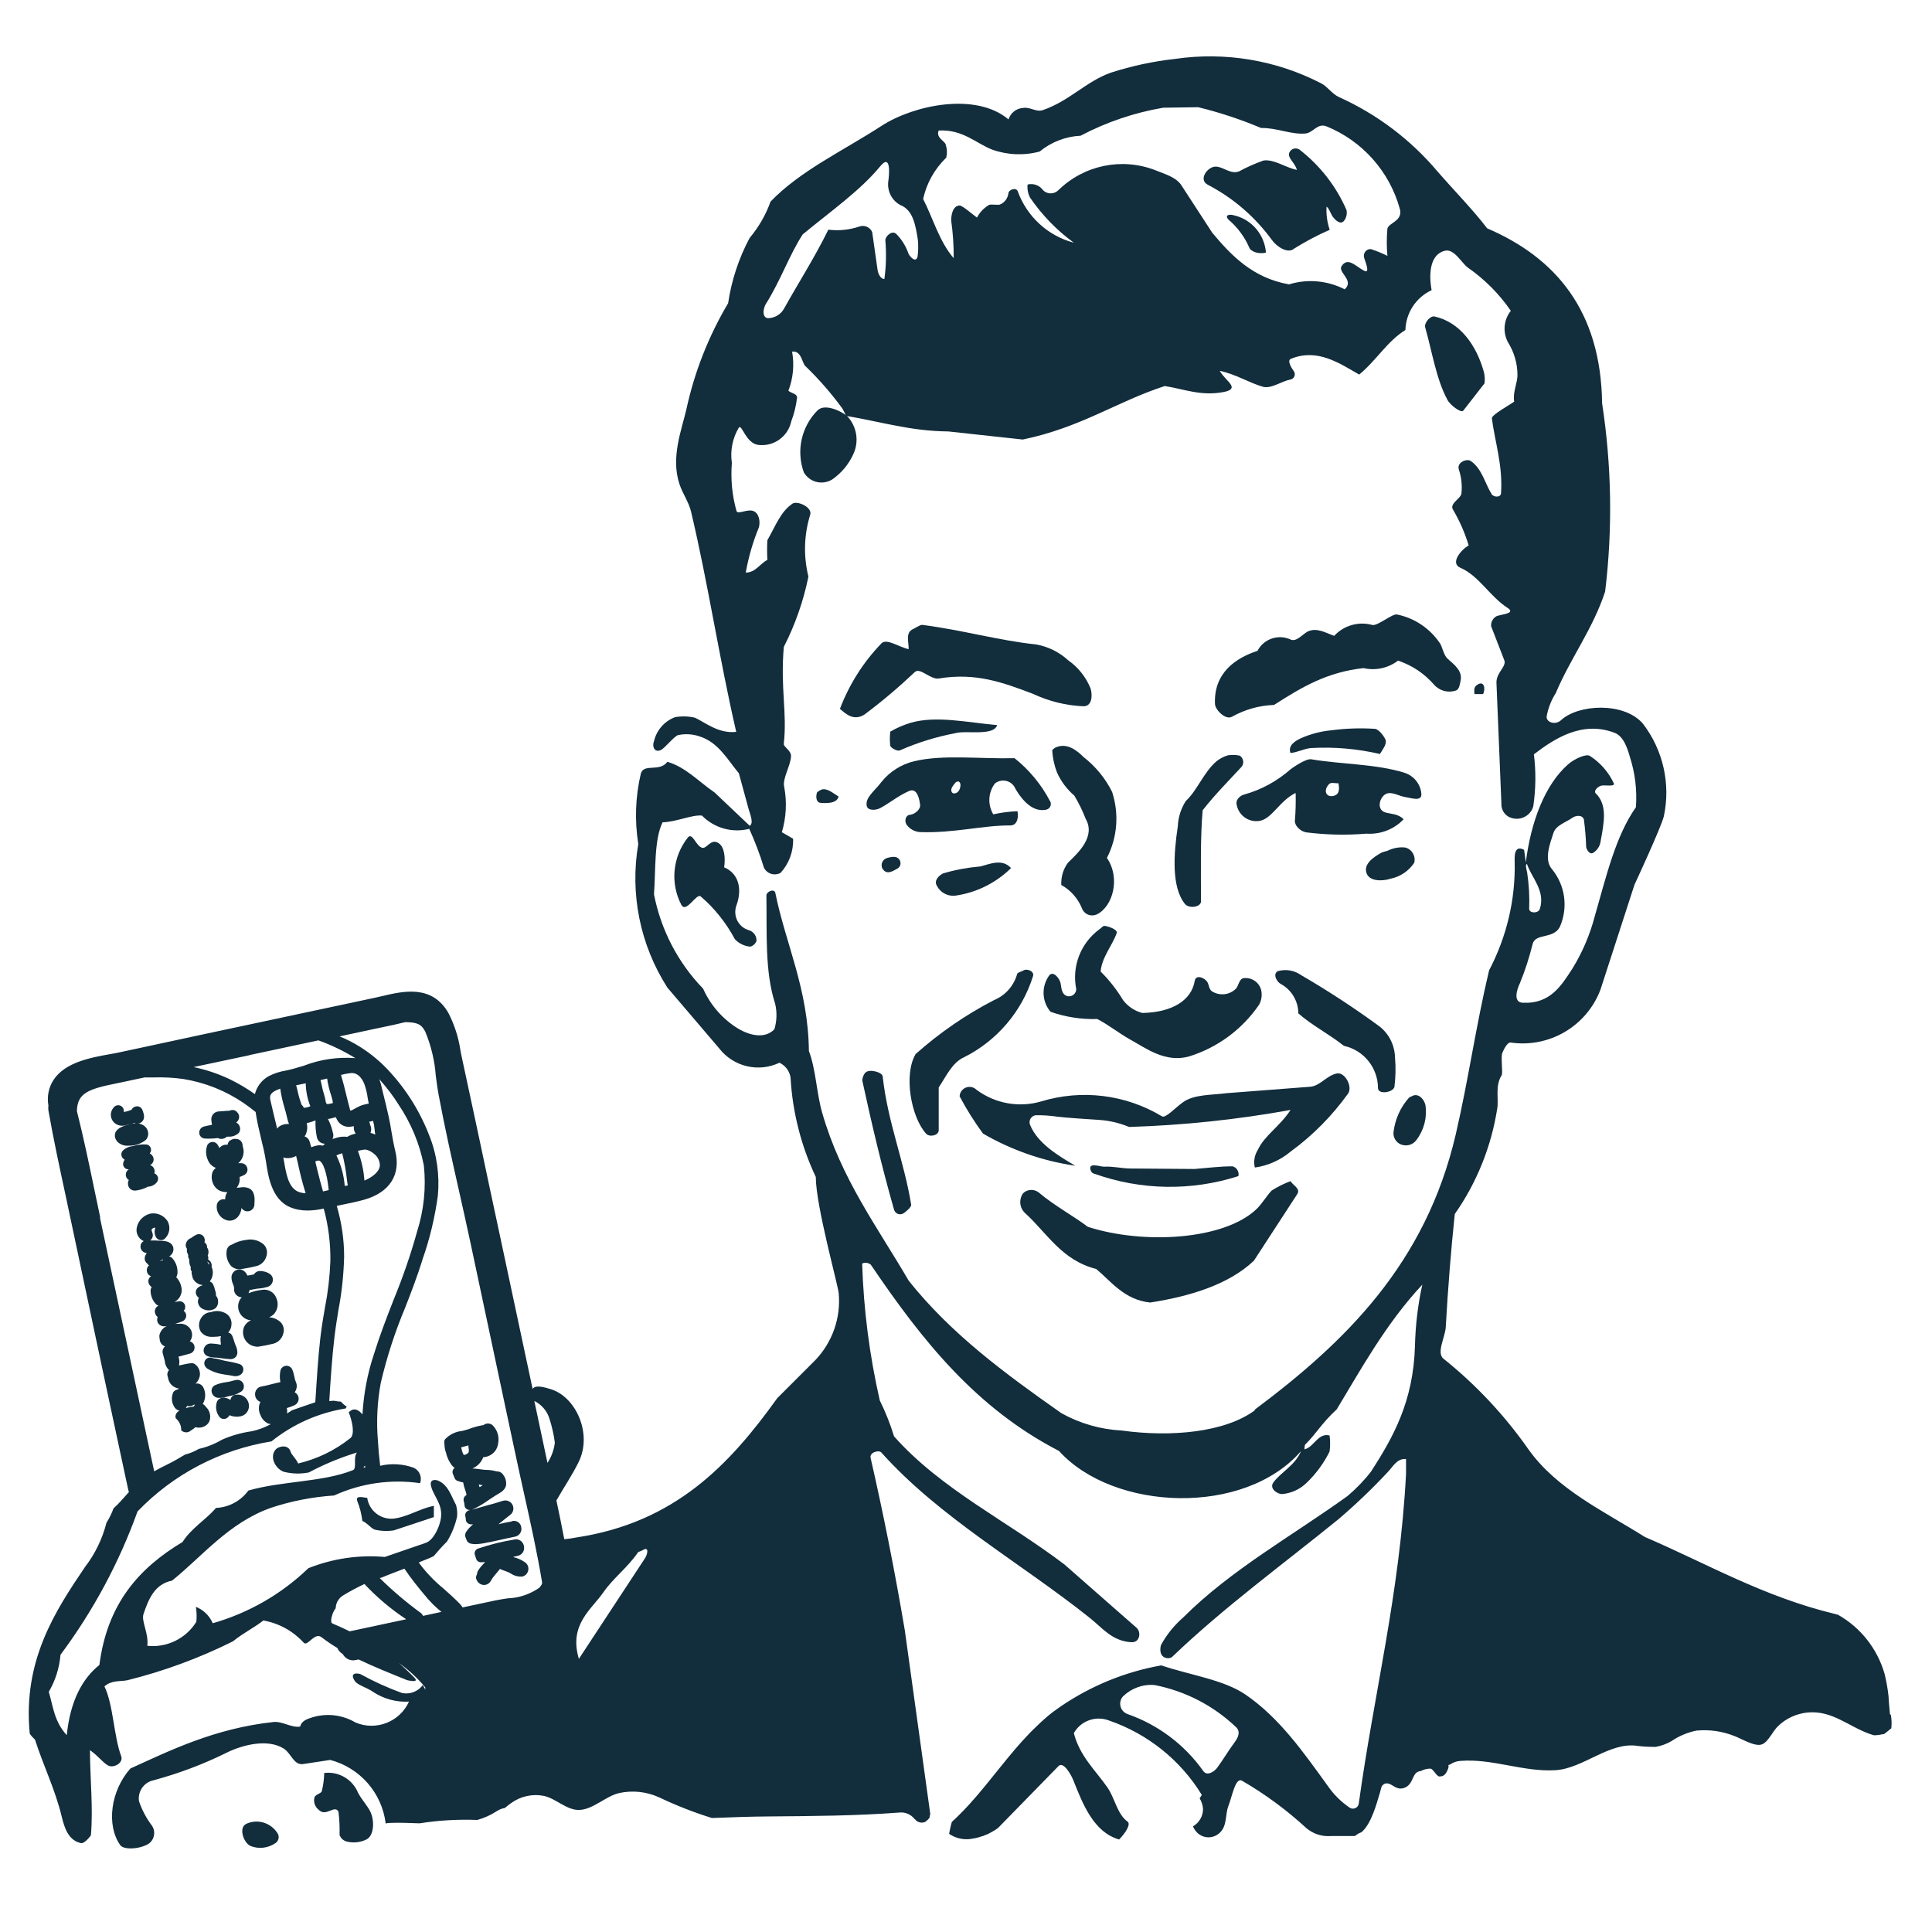 <?xml version="1.0" encoding="UTF-8"?>
<svg xmlns="http://www.w3.org/2000/svg" id="Groupe_294" viewBox="0 0 160 160">
  <defs>
    <style>.cls-1{fill:#122d3c;}</style>
  </defs>
  <path id="Tracé_26373" class="cls-1" d="m110.75,88.89c-.88.16-1.42,1.05-2.25,1.11l-6.9.53c-1.3.17-2.72.09-3.64.76-.68.49-1.44,1.34-1.73,1.16-3.01-1.81-6.65-2.26-10.02-1.23-1.84.53-3.81.17-5.34-.97-.32-.32-.84-.32-1.16,0-.14.14-.23.33-.24.54.57,1.08,1.22,2.11,1.94,3.09,2.35,1.36,4.94,2.27,7.64,2.66-1.4-.82-3.14-1.86-3.75-3.4-.11-.3.04-.64.35-.75.05-.02.09-.03.14-.03.6-.01,1.19.03,1.78.12.59.08,2.87.23,3.37.26.88.05,1.75.25,2.57.59,4.49-.14,8.96-.61,13.37-1.41-.91,1.39-2.16,2.11-2.72,3.32-.27.43-.36.95-.24,1.45,1.09-.15,2.11-.61,2.95-1.31,1.85-1.35,3.46-2.98,4.79-4.84.36-.6-.3-1.75-.91-1.64"></path>
  <path id="Tracé_26374" class="cls-1" d="m87.39,61.92c-.06.03-.24.16-.25.24.04.62.17,1.22.39,1.8.33.74.82,1.4,1.44,1.93.37.61.68,1.25.94,1.92.85,1.48-.63,2.82-1.46,3.63-.4.53-.59,1.19-.56,1.85.76.42,1.35,1.08,1.69,1.88.15.48.65.75,1.13.6.04-.01.08-.03.12-.04,1.34-.65,1.98-3.02.84-4.68.87-1.69,1.02-3.66.43-5.47-.56-1.12-1.37-2.11-2.36-2.88-.59-.59-1.42-1.23-2.35-.78"></path>
  <path id="Tracé_26375" class="cls-1" d="m117.02,90.74c-.09.03-.34.16-.32.15-.73.81-1.18,1.83-1.3,2.91-.03.51.34.97.85,1.04.41.07.82-.1,1.06-.44.62-.82.89-1.85.74-2.87-.09-.45-.52-.98-1.02-.8"></path>
  <path id="Tracé_26376" class="cls-1" d="m120.97,56.31c.13-.76-.52-1.26-1.09-1.76-.29-.25-.44-.95-.6-1.23-.82-1.25-2.11-2.13-3.58-2.43-.37-.1-1.59.95-2.04.87-1.14-.32-2.37.03-3.17.9-.68-.24-1.43-.72-2.19-.36-.39.19-.93.88-1.4.67-1.02-.48-2.24-.07-2.76.93-1.78.58-3.64,1.81-3.52,4.41.02.47.88,1.36,1.42,1.04,1.06-.59,2.25-.93,3.47-.97,2.41-1.55,4.44-2.72,7.41-3.05,1,.23,2.05,0,2.86-.62,1.15.38,2.18,1.07,2.98,1.99.46.52,1.18.71,1.83.48.25-.08.32-.53.38-.87"></path>
  <path id="Tracé_26377" class="cls-1" d="m90.62,97.2c3.85,1.38,8.05,1.45,11.94.2.08-.36-.14-.72-.49-.81-1.06,0-2.11.14-3.14.22l-5.35-.04c-.71-.01-1.4-.19-2.13-.15-.33.02-1.46-.45-1.09.39.06.09.15.16.25.2"></path>
  <path id="Tracé_26378" class="cls-1" d="m115.53,87.6c-.02-1-.47-1.94-1.25-2.57-2.1-1.54-4.27-2.96-6.52-4.27-.56-.4-1.26-.52-1.92-.34-.48.23-.09.91.23,1.07.89.48,1.45,1.42,1.45,2.43,1.14,1.01,2.59,1.74,3.77,2.69,1.65.36,2.82,1.81,2.83,3.5,0,.55,1.21.39,1.36-.09.1-.81.12-1.62.05-2.43"></path>
  <path id="Tracé_26379" class="cls-1" d="m91.41,76.69c-.07,0-.3.24-.39.29-1.53,1.14-2.27,3.06-1.89,4.93,0,.34-.28.61-.62.6-.07,0-.14-.01-.2-.04-.47-.23-.39-.78-.5-1.13s-.58-.95-.91-.57c-.67.91-.63,2.16.1,3.02,1.24.44,2.56.64,3.87.6.95.49,1.78,1.17,2.71,1.69,1.32.73,2.93,1.96,4.89,1.41,2.36-.73,4.4-2.24,5.8-4.28.21-.38.27-.82.17-1.24-.18-.64-.8-1.05-1.46-.96-.35.05-.41.62-.61.85-.49.51-1.26.63-1.89.3-.37-.15-.34-.57-.48-.81-.2-.36-.96-.7-1.06-.11-.27,1.61-1.87,2.6-4.33,2.65-.64-.16-1.2-.54-1.6-1.06-.52-.86-1.14-1.66-1.86-2.37.09-1.18.98-2.17,1.33-3.19.1-.28-.69-.58-1.09-.6"></path>
  <path id="Tracé_26380" class="cls-1" d="m114.91,70.46c-.16.04-.32.08-.48.14-.65.36-1.53.94-1.26,1.71.23.68,1.29.69,1.99.46.8-.16,1.51-.64,1.96-1.32.14-.55-.18-1.11-.73-1.26-.51-.06-1.02.04-1.47.26"></path>
  <path id="Tracé_26381" class="cls-1" d="m75.8,55.63c.41-.34,1.29.67,1.94.56,3.1-.51,5.33.34,7.78,1.26,1.32.62,2.75.98,4.21,1.04.73,0,.75-.93.59-1.47-.38-.94-1.03-1.76-1.86-2.34-.74-.68-1.66-1.13-2.65-1.31-3.09-.32-6.07-1.19-9.43-1.62-.17-.02-.61.28-.75.34-.68.3-.36,1.06-.38,1.67-.81-.17-1.84-.93-2.26-.47-1.5,1.55-2.66,3.39-3.43,5.41.51.46,1.15,1.01,2.01.49,1.48-1.1,2.89-2.3,4.23-3.57"></path>
  <path id="Tracé_26382" class="cls-1" d="m114.28,62.44c.27-.43.55-.79.48-1.12-.04-.2-.52-.91-.88-.96-1.21-.08-2.42-.04-3.62.12-.86.08-1.71.3-2.51.65-.45.21-1.11.58-.88,1.23.58-.05,1.13-.36,1.7-.41,1.92-.11,3.84.06,5.7.49"></path>
  <path id="Tracé_26383" class="cls-1" d="m102.43,66.71c.19.86,1.02,1.42,1.89,1.27,1.02-.17,1.65-1.67,2.98-2.31.02.76,0,1.52-.06,2.28-.05.38.4.88.92.98,1.65.21,3.33.25,4.99.11,1.16.08,2.29-.35,3.09-1.19-.44-.47-1.07-.43-1.52-.57-.75-.24-.47-1.25.04-1.52.5-.26,1.09.19,1.72.27.39.05,1.3.39,1.23-.31-.08-.8-.62-1.47-1.39-1.72-2.34-.74-5.27-.7-7.73-1.12-.42-.07-1.43.62-1.7.82-1.11.98-2.42,1.7-3.85,2.1-.28.06-.77.41-.61.9m7.43-1.46c.06-.13.14-.25.25-.34.16-.12.5-.02.74-.03.05.34.14.86-.34,1.02-.5.17-.86-.16-.65-.66"></path>
  <path id="Tracé_26384" class="cls-1" d="m73.47,71.06c-.33.08-.52.42-.44.74.02.09.07.18.14.25.35.42.88.02,1.17-.13.24-.15.31-.46.16-.7,0-.01-.02-.03-.03-.04-.23-.35-.71-.19-1.01-.13"></path>
  <path id="Tracé_26385" class="cls-1" d="m74.53,62.14c1.47-.65,3-1.12,4.58-1.42.91-.26,3.17.27,3.47-.67-2.42-.21-5.05-.81-7.17-.19-.59.18-1.15.42-1.68.73-.05.39-.05.79,0,1.18.11.23.63.47.8.37"></path>
  <path id="Tracé_26386" class="cls-1" d="m71.67,88.82c-.16.19-.25.42-.26.66.8,3.68,1.6,7.08,2.62,10.66.06.28.33.47.62.41.08-.02.15-.05.21-.09.19-.14.63-.5.6-.69-.6-3.68-1.94-6.8-2.36-10.63-.04-.36-1.13-.63-1.41-.32"></path>
  <path id="Tracé_26387" class="cls-1" d="m84.05,65.25c.33.58,1.27,2.07,2.56,1.81.26-.04.45-.28.41-.54,0-.07-.03-.13-.07-.19-.72-1.37-1.72-2.58-2.93-3.54-2.95.07-5.9-.32-8.31.25-1.08.26-2.04.87-2.73,1.74-.52.71-1.35,1.26-1.2,1.96.09.42.76.38,1.14.17.73-.39,1.45-1,2.36-1.4.68-.3.86.67.92,1.15.04.38-.44.78-.85.82-.37.04-.47.53-.26.83.26.35.66.57,1.1.6,2.81.1,5.23-.57,7.47-.55.62,0,.7-.72.6-1.18-.67.03-1.34.11-2,.26-.48-.8-.43-1.82.14-2.56.48-.38,1.17-.29,1.54.18.05.06.09.12.12.19m-4.79.38c-.42.24-.57-.12-.45-.38.06-.12.29-.48.43-.52.44-.12.33.72.01.9"></path>
  <path id="Tracé_26388" class="cls-1" d="m81.13,71.76c-1.02.09-2.04.28-3.02.57-.34.16-.8.59-.52,1.03.28.55.87.87,1.48.82,1.76-.24,3.39-1.04,4.66-2.29-.75-.83-1.81-.31-2.6-.12"></path>
  <path id="Tracé_26389" class="cls-1" d="m68.07,65.38c-.15.05-.29.14-.41.25-.11.34-.08.82.29.86.51.04,1.35.06,1.5-.52-.46-.28-.91-.7-1.39-.59"></path>
  <path id="Tracé_26390" class="cls-1" d="m106.87,97.82c-.54.2-1.06.46-1.55.77-.42.43-.77,1.07-1.28,1.56-2.7,2.55-9.36,2.93-13.95,1.45-1.16-.88-2.76-1.74-4.1-2.87-.39-.28-.92-.24-1.26.09-.37.51-.3,1.22.17,1.65,1.8,1.63,3.02,3.9,5.88,4.62,1.23,1.02,2.33,2.56,4.47,2.78,3.49-.54,6.56-1.55,8.59-3.46l3.6-5.53c.28-.45-.38-.73-.57-1.07"></path>
  <path id="Tracé_26391" class="cls-1" d="m85.55,80.84c.14-.4-.52-.68-.83-.45-.08.05-.46.15-.48.26-.27.98-.97,1.78-1.91,2.17-2.35,1.21-4.53,2.72-6.5,4.47-1.01,1.7-.39,5.2.86,6.59.29.33,1.05.15,1.05-.27v-3.55c.64-.96,1.11-2.06,2.11-2.51,2.73-1.37,4.79-3.8,5.7-6.71"></path>
  <path id="Tracé_26392" class="cls-1" d="m67.73,33.96c-1.36,1.35-1.81,3.36-1.16,5.16.47.81,1.5,1.08,2.31.61.02,0,.03-.02.05-.03.75-.52,1.35-1.24,1.73-2.07.51-1.07.3-2.34-.52-3.19-.62-.49-1.86-.99-2.4-.48"></path>
  <path id="Tracé_26393" class="cls-1" d="m100,15.29c2.11,1.09,3.93,2.66,5.33,4.58.4.57,1.34,1.17,1.84.72.94-.59,1.93-1.11,2.95-1.56-.21-.62-.3-1.27-.26-1.92.24.18.33.6.54.87s.58.62.87.35c.23-.26.31-.61.24-.94-.85-1.96-2.19-3.68-3.88-4.99-.25-.18-.61-.13-.79.13-.03.04-.05.08-.07.12-.16.45.49.83.63,1.42-.97-.2-1.86-.89-2.75-.78-.71.25-1.39.55-2.05.91-.71.26-1.31-.42-1.96-.4s-1.41,1.08-.63,1.49"></path>
  <path id="Tracé_26394" class="cls-1" d="m62,77.03c-.83-.25-1.29-1.13-1.04-1.96,0-.02.01-.04.02-.06.54-1.48.13-2.71-1.01-3.18.12-.82.02-1.68-.45-2-.65-.44-.98.49-1.37.38-.5-.13-.8-1.28-1.17-.87-1.28,1.6-1.5,3.81-.54,5.62.41.67,1.24-1.02,1.59-.72,1.16.99,2.11,2.2,2.83,3.54.32.34.75.56,1.21.61.22.05.62-.34.58-.55-.02-.38-.27-.7-.64-.81"></path>
  <path id="Tracé_26395" class="cls-1" d="m102.14,17.82c-.24-.08-.77-.05-.41.36.73.62,1.32,1.4,1.71,2.28.11.39.82.61,1.4.46-.12-1.52-1.21-2.78-2.7-3.1"></path>
  <path id="Tracé_26396" class="cls-1" d="m119.85,33.09c.26.48,1.16,1.14,1.33.92l1.76-2.26c.05-.34.02-.68-.07-1.01-.62-2.17-1.96-4.06-4.07-4.53-.35-.08-.88.54-.77.91.56,1.95.91,4.28,1.83,5.97"></path>
  <path id="Tracé_26397" class="cls-1" d="m122.82,57.48c.22-.4.11-1.2-.52-.74-.27.19-.21.49-.19.74h.71Z"></path>
  <path id="Tracé_26398" class="cls-1" d="m99.46,74.61c0-2.56-.06-5.29.14-7.51,1.06-1.35,2.13-2.41,3.15-3.52.26-.23.28-.63.05-.89-.04-.04-.08-.08-.13-.11-.32-.07-.64-.08-.97-.03-.35.1-.68.27-.96.5-1.07.92-1.58,2.4-2.54,3.29-.4.63-.63,1.35-.66,2.1-.35,2.32-.53,5.05.6,6.43.31.38,1.32.29,1.33-.25"></path>
  <path id="Tracé_26399" class="cls-1" d="m12.27,104.75s.05.02.08.03c-.03.03-.06.05-.08.08-.11.14-.14.33-.09.5.05.16.17.28.33.33l-.05.04c-.16.14-.22.36-.14.56.05.12.13.23.24.3-.05.08-.08.16-.09.25-.01.44.16.87.46,1.18.06.05.13.09.2.11-.23.1-.36.36-.29.6.03.14.11.26.22.34-.12.28,0,.6.28.72.06.03.13.04.2.05h0c.09,0,.18,0,.27-.02-.32.14-.54.43-.61.77-.01.09,0,.18.02.27,0,.29.18.55.45.65-.06.04-.11.1-.14.16-.07.13-.09.28-.05.43.02.08.05.16.07.24.04.13.07.25.1.38v.05c.03.26.15.5.33.68,0,0,.02.01.02.02-.02.02-.04.05-.06.07-.08.13-.11.29-.06.43,0,.03.02.05.03.08v.03c.04.28.18.54.41.71.16.11.33.18.52.21-.07.03-.13.06-.19.09-.12.03-.23.1-.3.21-.19.42-.14.9.12,1.27.1.14.25.23.42.26h-.03c-.24.11-.38.37-.31.62.3.25.47.62.46,1.01.11.1.26.16.41.16.13,0,.25-.04.35-.12h0c.05-.04.1-.07.14-.1.1-.06.19-.13.28-.21.26.08.55.04.78-.09.24-.13.41-.37.43-.64.04-.36-.09-.71-.35-.95-.06-.1-.16-.19-.27-.24.02-.01.03-.03.04-.05.21-.39.23-.85.05-1.25-.06-.17-.2-.31-.38-.37-.1-.03-.21-.04-.31,0,.13-.12.23-.27.3-.43.14-.33.09-.71-.13-1-.03-.04-.06-.07-.09-.09-.1-.13-.25-.2-.41-.19-.22.02-.44.06-.65.11-.1.02-.2.05-.3.07h-.08c.06-.23.04-.49-.04-.72.33-.08.66-.17.97-.26.26-.08.41-.34.35-.61-.04-.19-.19-.35-.38-.39.25-.32.25-.76.01-1.08-.21-.27-.55-.42-.89-.38h-.32c.18-.05.37-.12.58-.2.23-.1.36-.34.31-.58-.03-.12-.1-.22-.2-.29.11-.11.15-.27.12-.43-.05-.24-.28-.4-.52-.36l-.33.05h-.02c.36-.2.59-.58.59-.99-.02-.38-.17-.74-.42-1.02-.01,0-.02-.02-.04-.02.06-.11.1-.24.11-.37.02-.45-.13-.89-.43-1.22-.07-.08-.17-.13-.27-.15.27-.14.41-.44.35-.73-.12-.52-.73-.55-.93-.56h-.05c-.32-.02-.62-.04-.94-.03,0,0,.02,0,.03-.02.17-.14.24-.37.17-.58l-.03-.09c-.06-.18-.06-.19-.04-.22.05-.07.12-.12.2-.15.03,0,.06,0,.09.02,0,.02,0,.05-.01.07-.07.23-.04.47.07.68.06.12.18.22.31.25.13.03.26.01.37-.06.45-.37.57-1,.28-1.51-.3-.46-.84-.7-1.38-.62-.58.12-1.04.57-1.16,1.15-.1.44.11.9.52,1.11.02,0,.04.02.06.02-.13.06-.23.18-.26.33-.05.22.04.45.23.57.09.05.18.09.28.11-.08.08-.13.18-.16.29-.06.23.04.47.24.6m3.25,11.75s.06.02.09.02c.18.03.36-.02.49-.13.02.01.05.02.08.03,0,0-.02.02-.03.02-.03.03-.05.07-.07.11-.23.03-.45.07-.47.08-.07.02-.14.04-.2.06.05-.06.09-.12.11-.19m-1.98-12.14s-.03.06-.04.09h-.05c-.07.03-.13.04-.2.06.1-.06.2-.11.29-.15"></path>
  <path id="Tracé_26400" class="cls-1" d="m10.68,94.88c.51.01,1.01-.16,1.4-.48.15-.16.22-.39.19-.61-.04-.25-.18-.47-.4-.6-.13-.08-.27-.13-.42-.14.04,0,.08-.02.12-.03h0c.26-.12.51-.39.25-1.02l-.02-.06c-.08-.23-.31-.36-.55-.31-.16.03-.29.14-.36.28-.06.02-.12.04-.17.06-.07.03-.15.05-.22.07l-.25.05c.03-.19-.04-.37-.2-.48-.21-.14-.49-.09-.64.11-.2.23-.28.54-.2.84.08.29.3.52.58.61.1.04.2.06.31.06.15,0,.3-.03.45-.08.04-.01.08-.02.12-.03.16-.03.32-.08.47-.13.03.02.07.03.1.04-.16,0-.32.02-.47.07-.02,0-.06.02-.1.03-.36.09-.95.25-1.12.68-.07.2-.05.43.08.61.02.05.05.09.09.13.24.24.58.36.92.33h.04"></path>
  <path id="Tracé_26401" class="cls-1" d="m12.16,98.3s.1-.03.15-.03c.28-.02.54-.17.71-.4.07-.11.09-.25.06-.38-.04-.12-.12-.23-.24-.29l-.06-.03c.09-.29-.06-.59-.35-.68,0,0,0,0,0,0,.22-.11.33-.35.28-.58-.04-.17-.15-.32-.31-.39.09-.11.13-.25.1-.39-.04-.19-.2-.34-.4-.35-.35-.02-.71.02-1.05.12-.04.01-.08.02-.13.03-.29.03-.56.17-.76.37-.1.12-.14.28-.09.44.04.13.13.24.26.3-.04.05-.07.1-.09.16-.06.13-.06.27,0,.4.07.12.18.21.31.23.04,0,.08,0,.12.01-.19.11-.29.34-.24.56.03.14.11.25.24.32-.06.11-.08.23-.07.35.02.3.26.53.56.53h.05c.29-.03.56-.11.83-.22l.13-.06Z"></path>
  <path id="Tracé_26402" class="cls-1" d="m17.41,111.27c-.21,0-.4.13-.49.33l-.02.05c-.1.24,0,.52.24.64.21.09.45.14.68.14.06,0,.13,0,.19.01l.22.03c.27.04.54.07.82.09h.05c.14,0,.27-.05.38-.14.11-.1.17-.24.18-.38h0c0-.21-.05-.42-.14-.61l-.03-.07c-.05-.12-.09-.25-.13-.38-.03-.1-.06-.2-.1-.3-.06-.16-.19-.29-.36-.33.17-.18.26-.41.27-.66.03-.34-.12-.67-.39-.87-.39-.26-.88-.32-1.32-.15h0c-.34.01-.65.21-.82.51-.21.35-.21.78,0,1.12.22.28.56.43.91.41h.16c.2,0,.4-.02.59-.06-.03.08-.04.17-.04.25,0,.15.02.3.04.46l-.15-.02c-.24-.05-.49-.07-.74-.08"></path>
  <path id="Tracé_26403" class="cls-1" d="m17.13,113.32c.39.24.83.41,1.28.48.17.03.33.06.5.08l.2.03s.08.02.12.02c.09.03.18.04.28.04.14,0,.28-.04.4-.12.17-.1.26-.3.24-.49-.02-.19-.15-.35-.34-.4-.36-.11-.73-.19-1.11-.25-.14-.03-.28-.06-.42-.1l-.15-.04c-.1-.03-.21-.05-.31-.06-.08,0-.17-.02-.25-.05-.25-.1-.52.02-.62.27-.08.21,0,.45.18.57"></path>
  <path id="Tracé_26404" class="cls-1" d="m18.16,115.77c.24,0,.47-.05.7-.12.06-.02.11-.03.16-.04h.05c.33-.07.64-.19.91-.37.2-.14.27-.4.18-.63-.09-.23-.34-.37-.58-.33-.13.02-.26.05-.38.09-.1.03-.21.05-.31.07l-.19.03c-.31.04-.61.12-.9.25-.21.1-.32.33-.27.56.05.25.25.45.51.48.04,0,.09,0,.13,0"></path>
  <path id="Tracé_26405" class="cls-1" d="m19.51,115.5c-.22.03-.4.21-.42.44-.11-.07-.23-.13-.35-.16-.28-.1-.6,0-.76.27-.17.45-.09.95.22,1.32.09.09.21.15.34.14h.01c.14,0,.27-.07.36-.17.04-.04.07-.09.1-.14.29.13.62.16.93.09.47-.1.76-.57.66-1.04,0,0,0,0,0,0-.1-.5-.57-.83-1.07-.74"></path>
  <path id="Tracé_26406" class="cls-1" d="m16.97,94.29c.36.02.72,0,1.08-.04.08.04.17.07.26.07h.01c.17,0,.34-.06.46-.18h.05s.08-.01.08-.01c.32.03.64-.09.87-.31.1-.13.13-.31.09-.47-.04-.17-.15-.31-.31-.39.06-.04.11-.1.15-.16.15-.21.12-.5-.06-.68-.11-.15-.29-.22-.47-.19-.06,0-.12.03-.18.06h-.12c-.58.04-.76.05-.83.06-.33.05-.57.34-.55.68.01.14.03.28.06.42-.23.04-.46.09-.69.15-.24.07-.39.3-.37.54.02.24.21.43.46.45"></path>
  <path id="Tracé_26407" class="cls-1" d="m19.07,94.42c-.12.1-.2.23-.23.39-.12-.02-.24-.01-.35.03-.13.05-.24.13-.32.24-.04-.11-.1-.21-.17-.31-.16-.22-.47-.26-.69-.1-.07.05-.12.11-.15.19-.15.41-.12.85.07,1.24.12.29.36.51.65.62-.13.09-.23.22-.29.37-.11.36-.06.74.12,1.06.16.28.43.48.74.54.1.02.2.03.3.04.03,0,.06,0,.08,0-.13.17-.19.39-.18.6-.11-.03-.23-.02-.34.02-.18.07-.31.22-.35.41-.09.55.23,1.08.74,1.27.1.04.21.06.32.06.35,0,.66-.21.82-.52.09-.17.15-.36.16-.55v.02c.14.22.39.32.63.26.25-.06.43-.28.44-.54v-.1c.03-.35.07-1.08-.53-1.28-.21-.07-.44-.08-.65-.04-.06.01-.12.02-.18.02h-.11c.2-.24.29-.57.24-.89.13-.04.26-.1.38-.16.21-.11.32-.34.26-.57-.05-.24-.26-.41-.51-.41h-.24c.41-.34.55-.91.37-1.4,0-.15-.04-.29-.13-.41-.09-.11-.21-.18-.35-.19-.2-.05-.41,0-.56.13m.85,4.76h0"></path>
  <path id="Tracé_26408" class="cls-1" d="m20.41,102.68l-.12.02c-.39.05-.76.18-1.1.38-.23.06-.4.27-.42.51-.07.46.07.92.38,1.27.19.17.43.26.68.25.07,0,.14,0,.21-.02.4-.06.8-.14,1.2-.24h0c.41-.1.73-.43.83-.84.1-.33.02-.68-.21-.93-.39-.35-.93-.5-1.44-.4"></path>
  <path id="Tracé_26409" class="cls-1" d="m21.69,105.28c-.26-.07-.53.04-.67.27-.05,0-.09.01-.14.02-.13.03-.26.05-.39.07-.06-.16-.17-.3-.31-.4-.19-.13-.44-.15-.65-.04-.21.11-.35.32-.36.56,0,.22.05.43.14.62.04.09.07.19.08.29-.06.36.18.7.54.76.03,0,.07,0,.1,0-.1.1-.18.22-.23.35-.23.59.07,1.26.66,1.49.11.04.22.07.34.07-.26.1-.47.3-.59.55-.24.61.05,1.3.66,1.55.13.05.27.08.41.09.05,0,.1,0,.15-.01.4-.06.8-.14,1.2-.24.41-.1.73-.43.83-.84.1-.33.02-.68-.21-.93-.26-.25-.61-.4-.97-.42.16-.06.31-.16.43-.29.3-.36.37-.86.18-1.29-.17-.49-.68-.78-1.19-.69-.37.04-.74.13-1.09.27h-.03s.06-.11.07-.17h0s0-.05.01-.08c.12-.02.24-.04.36-.07.14-.03.28-.05.42-.06.25-.02.5-.07.74-.14.22-.08.38-.27.41-.5.04-.21-.05-.42-.22-.55-.17-.12-.36-.2-.56-.23-.04-.01-.08-.02-.13-.03"></path>
  <path id="Tracé_26410" class="cls-1" d="m15.47,103.58c.01.12.05.23.12.33-.03.13,0,.27.08.38h0c0,.07,0,.14.01.21,0,.06.01.12.02.18.02.09.05.17.1.24-.03.14,0,.28.08.39-.02.11-.01.21.03.31.03.27.19.52.43.65.12.09.27.14.42.14,0,.01-.01.02-.01.04-.14.04-.27.11-.38.21-.2.19-.21.51-.02.71.03.04.07.07.12.1-.05.1-.08.21-.08.33.02.29.2.53.47.63.14.06.28.09.43.09.19,0,.37-.05.53-.16h0c.17-.15.26-.37.24-.6,0-.17-.06-.33-.17-.45,0-.13-.01-.25-.05-.37l-.02-.06c-.04-.18-.1-.36-.18-.53-.06-.11-.16-.19-.27-.22.26-.33.33-.79.17-1.18,0-.01-.01-.02-.02-.03.02-.08.02-.16,0-.23-.03-.16-.14-.3-.28-.38.02-.08.01-.16,0-.24,0-.03-.02-.06-.04-.08.07-.16.09-.33.04-.5-.02-.06-.05-.12-.09-.17.02-.16-.06-.32-.19-.42l-.03-.02c.04-.12.04-.25-.01-.37-.1-.25-.38-.37-.63-.27,0,0,0,0,0,0-.13.06-.26.13-.37.22-.04.03-.08.06-.13.09h-.03c-.22.11-.36.32-.38.55,0,.11.03.22.1.31,0,.06-.01.11,0,.17m1.69.91c.08.03.14.1.16.19,0,.01,0,.03,0,.04-.02,0-.04-.02-.06-.02,0-.02,0-.04-.01-.05-.02-.05-.06-.1-.1-.15h0"></path>
  <path id="Tracé_26411" class="cls-1" d="m40.49,127.73l.68-.15c.49-.11.98-.22,1.48-.32.18-.03.33-.14.43-.29.1-.16.13-.34.08-.52v-.03c-.05-.2-.19-.36-.38-.43-.16-.06-.33-.05-.48.03-.35.05-.69.13-1.02.21.35-.29.7-.56.98-.78.29-.22.34-.64.12-.93-.17-.22-.46-.31-.73-.23-.45.15-.92.28-1.38.4-.39.11-.78.22-1.18.34.48-.22.94-.49,1.37-.8.2-.13.39-.26.58-.38l.12-.07c.36-.21.67-.4.75-.77.04-.32-.05-.64-.25-.89h0c-.11-.17-.3-.27-.51-.26-.29-.08-.58-.13-.88-.13-.14,0-.28-.02-.41-.04-.25-.04-.5-.06-.74-.08.42-.17.74-.51.9-.93.39-.02.75-.21.99-.52.13-.18.21-.38.24-.6.11-.52-.03-1.06-.39-1.46-.15-.18-.39-.25-.61-.19-.08.02-.15.06-.21.11-.38.06-.75.15-1.11.29-.21.07-.41.14-.6.18l-.08.02c-.53.05-1.02.29-1.39.68-.08.12-.09.27-.05.41,0,.21.03.43.1.63l.03.09c.08.37.25.72.47,1.02.07.09.15.16.24.23-.16.11-.22.32-.14.5.05.11.09.21.13.32.04.11.12.2.23.24.16.06.32.11.49.14.03.2.08.39.15.58.06.15.1.31.13.47h-.02c-.18.1-.27.31-.21.51.03.1.05.21.06.32,0,.22.19.4.42.4.02,0,.04,0,.06,0-.05.02-.09.03-.14.04-.21.07-.33.29-.27.5.02.09.04.18.04.27,0,.11.06.21.15.28.08.07.2.11.31.1h.14c-.21.17-.4.37-.56.6-.05.07-.08.14-.09.22-.02.08,0,.17.02.25l.11.27c.04.1.12.17.22.22.04.02.08.03.11.04.13.02.25.04.38.04.37-.01.74-.07,1.1-.16m-.73-4.76l.24.04c-.09.05-.18.11-.26.16-.02-.07-.04-.14-.07-.21h.09m-1.08-2.54c-.23.13-.27.07-.28.04h0c-.06-.12-.11-.24-.14-.37v-.03c-.02-.07-.04-.13-.05-.19h0c.2-.05.4-.1.6-.16v.06c.07.46.05.55-.13.65"></path>
  <path id="Tracé_26412" class="cls-1" d="m42.62,128.99l-.13-.05h0l.42-.1c.35-.09.56-.44.48-.79,0,0,0,0,0-.01-.06-.36-.39-.61-.75-.55,0,0,0,0,0,0-1.04.17-2.07.42-3.06.76-.21.08-.33.32-.25.53.04.1.07.2.1.3.05.19.23.31.42.3.11,0,.22-.01.33-.02-.04.05-.09.1-.13.14-.18.18-.35.39-.48.61-.02.04-.04.09-.05.14v.05c-.02.07-.04.13-.07.2-.04.09-.04.19,0,.28.08.26.31.45.59.48h.05c.24,0,.46-.14.57-.36.11-.2.25-.38.4-.55.1-.12.2-.24.3-.36l.04-.06c.15.07.3.13.45.18.08.03.16.06.24.09.07.03.14.07.21.11.26.18.58.27.9.26.25-.03.46-.21.53-.46.08-.25,0-.52-.2-.69h0c-.23-.17-.48-.3-.75-.39l-.16-.05"></path>
  <path id="Tracé_26413" class="cls-1" d="m20.43,151.03c-.69.27-.3,1.51.28,1.83.7.3,1.51.2,2.13-.24.24-.18.31-.51.16-.77-.53-.88-1.63-1.24-2.58-.82"></path>
  <path id="Tracé_26414" class="cls-1" d="m29.67,148.51c-.45-1.14-1.61-1.83-2.82-1.68-.01.52-.08,1.04-.21,1.54-.12.19-.51.23-.6.49-.1.4.06.81.39,1.05.57.56,1.31-.48,1.6.13.08.64.11,1.28.09,1.92.09.26.3.46.56.54.56.15,1.16.09,1.68-.17.6-.31.67-1.47.34-2.23-.21-.49-.7-.99-1.02-1.58"></path>
  <path id="Tracé_26415" class="cls-1" d="m30.41,124.04c-.25.01-.99-.26-.83.25.22.54.36,1.1.43,1.67.4.16.65.55,1,.71.52.13,1.07.15,1.6.07l3.32-1.1v-.93c-1.15.21-2.17.93-3.38,1.06-1.06.07-1.99-.68-2.14-1.73"></path>
  <path id="Tracé_26416" class="cls-1" d="m156.52,141.97c-.04-.5-.1-1-.12-1.5-.07-.63-.18-1.25-.33-1.86-.6-2.07-1.98-3.82-3.85-4.88-.09-.02-.17-.05-.26-.07-5.93-1.43-10.6-4.17-15.73-6.37-3.47-2.18-7.29-3.95-9.65-7.26-1.98-2.83-4.35-5.36-7.04-7.51-.6-.48.14-1.79.19-2.6.18-3.21.45-6.59.75-9.38,1.82-2.6,3.02-5.58,3.51-8.71.15-.75-.2-1.9.37-2.78.12-.19-.09-1.52.06-1.86.12-.29.41-.89.69-.85,3.19.46,6.28-1.35,7.43-4.37l2.82-8.7s2.18-4.68,2.43-5.66c.58-2.69-.06-5.51-1.74-7.69-1.56-1.8-5.35-1.61-6.78-.27-.42.39-1.17.22-1.19-.28.12-.7.38-1.37.76-1.97,1.25-2.95,3.08-5.32,4.09-8.41.63-5.18.54-10.43-.25-15.59-.1-7.66-3.85-12.06-9.52-14.49-1.18-1.55-2.75-3.14-4.11-4.71-2.23-2.64-5.01-4.74-8.16-6.16-.57-.26-.93-.84-1.44-1.12-3.74-1.94-7.99-2.65-12.15-2.04-1.8.2-3.58.58-5.31,1.14-2.04.72-3.42,2.34-5.63,3.1-.55.19-1.07-.29-1.63-.18-.56.03-1.04.41-1.21.95-2.73-2.3-7.89-1.17-10.51.53-3.17,2.06-6.75,3.72-9.2,6.28-.39,1.1-.98,2.11-1.73,3.01-.9,1.68-1.5,3.51-1.78,5.4-1.62,2.73-2.79,5.7-3.46,8.8-.38,1.66-1.31,3.97-.57,6.18.26.79.77,1.48.96,2.28,1.41,5.94,2.31,12.04,3.74,18.24-1.47.17-2.6-.8-3.41-1.17-.54-.13-1.1-.14-1.65-.05-.88.33-1.54,1.08-1.75,2-.19.47.09,1.01.63.69.31-.19,1.07-1.12,1.36-1.2.59-.13,1.2-.09,1.77.1,1.56.48,2.32,1.92,3.27,3.06l.81,2.97c.1.38.45,1.15.09,1.38l-2.91-2.76c-1.29-.88-2.41-2.11-3.91-2.54-.65.88-1.95.1-2.2.98-.45,1.91-.52,3.89-.21,5.83-.71,4.12.15,8.36,2.41,11.89l4.28,5.02c1.18,1.53,3.26,2.03,5,1.2.49.23.84.69.92,1.23.16,2.85.87,5.65,2.09,8.23.01,2.41,1.82,8.85,1.9,9.64.18,2.03-.52,4.03-1.92,5.51l-3.17,3.17c-3.94,5.49-8.46,10.31-16.66,11.54-.33.07-.65.11-.98.14-.21-1.08-.42-2.15-.65-3.21.59-1.04,1.3-2.08,1.85-3.2,1.15-2.36-.26-5.43-2.37-6.03-.29-.08-1.22-.41-1.45,0l-.6-2.81c-.71-3.35-1.43-6.69-2.14-10.04-.56-2.61-1.12-5.22-1.67-7.84l-.31-1.45c-.37-1.72-.75-3.51-1.13-5.26-.05-.21-.09-.43-.13-.65-.16-1.08-.5-2.13-1-3.1-1.36-2.35-3.72-1.8-5.43-1.4-.21.05-.41.1-.61.14l-10.6,2.26c-2.37.5-4.73,1.01-7.1,1.52l-3.54.76c-.22.05-.47.09-.74.14-1.57.28-3.73.67-4.68,2.14-.41.63-.55,1.39-.42,2.12-.02.14-.02.28,0,.41.42,2.39.94,4.79,1.44,7.11.15.68.29,1.35.43,2.03.63,2.99,1.27,5.98,1.9,8.97.78,3.69,1.57,7.37,2.36,11.06l.49,2.28s.03.09.05.14c-.41.45-.82.95-1.28,1.36-.15.41-.34.81-.58,1.18-.34,1.33-.94,2.58-1.78,3.67-2.44,3.61-5.16,7.72-4.58,13.77.01.12.44.54.43.51.74,2.28,1.66,4.1,2.21,6.35.24,1,.57,2.02,1.61,2.24.29.06.82-.62.82-.66.19-2.29-.07-4.62-.08-7.04.71.5,1.05,1.02,1.5,1.27s1.31-.21,1.08-.79c-.61-1.63-.64-4.23-1.38-5.76.6-.53,1.3-.39,1.9-.51,3.02-.75,5.95-1.83,8.74-3.22.8-.66,1.81-1.16,2.52-1.73,1.29.23,2.47.88,3.35,1.85.33.32.89-.91,1.47-.46.42.32.85.62,1.31.89.08.2.22.36.4.47.04.02.06.05.08.09.22.35.63.53,1.03.44l.25-.05c1.25.6,2.62,1.15,4.03,1.72-.07-.03,1.06.28.59-.21-.41-.43-.84-.83-1.29-1.22.81.57,1.54,1.24,2.17,2,.04.05.03.13-.01.23v-.1c-.07-.09-.13-.2-.17-.31h0c-.39.54-1.06.8-1.72.67-1.19-.43-2.33-.95-3.44-1.56-.26-.11-.96-.14-.47.57.24.35.99.52,1.53.91.87.57,1.91.85,2.95.79-.76,1.68-2.73,2.45-4.43,1.73-1.07-.63-2.34-.79-3.53-.44-.42.13-.95.29-1.05.78-.74.11-1.48-.46-2.21-.38-4.85.52-8.58,2.36-11.85,3.85-1.63,1.82-2.02,4.68-.84,6.35.28.4,1.63.35,2.38-.14.46-.35.57-1,.24-1.48-.46-.61-.82-1.29-1.07-2.02-.12-.8.4-1.56,1.19-1.73,2.11-.57,4.16-1.34,6.11-2.31,1.34-.65,3.33-1.13,4.64-.35.69.41.86,1.44,1.67,1.31.75-.12,1.49-.23,2.23-.34,2.46.65,4.28,2.73,4.59,5.26.09-.02.18-.03.27-.04.8-.04,1.66,0,2.54.03,1.58-.25,3.18-.34,4.78-.28.57-.16,1.11-.4,1.6-.72.2-.14.44-.23.68-.27.17-.15.35-.29.54-.42.78-.56,1.76-.77,2.7-.58,1.01.22,1.91,1.22,2.96,1.16,1.14-.06,2.15-1.14,3.28-1.4,1.12-.24,2.28-.11,3.32.37,1.41.67,2.86,1.24,4.35,1.7,1.57-.06,3.14-.12,4.71-.13,3.6-.03,7.19-.05,10.78-.32.48-.06.96.13,1.26.5.02.02.04.03.06.05.21.27.57.36.88.21,0-.01.17-.16.2-.18.05-.06.08-.09.13-.15,0-.1.03-.2.06-.29v-.03l-2.11-15.22c-.82-4.87-1.81-9.82-2.83-14.26-.11-.46.68-.68.88-.46,4.83,5.4,11.5,9.11,17.25,13.69,1.05.83,1.87,1.95,3.47,2.03.71.04.82-.84.43-1.19l-5.97-5.24c-4.68-3.57-10.22-6.22-14.12-10.62-.31-1.02-.71-2.02-1.18-2.97-.85-3.72-1.34-7.52-1.46-11.34.24-.11.52-.07.72.1,4.25,6.28,8.72,11.88,15.58,15.42,4.51,4.99,15.34,5.43,20.04.02-.45,1.15-1.71,1.78-2.29,2.6-.36.51.37.98.75.95.76-.07,1.47-.4,2.02-.94.77-.74,1.41-1.61,1.89-2.58.06-.44.06-.89,0-1.33-.96-.24-1.28.96-2.08,1.15,0-.13.01-.27.05-.39.85-.81,1.39-1.8,2.62-2.92,1.91-3.15,4.06-7.1,7.09-10.33-.37,1.67-.57,3.38-.61,5.09-.13,4.59-1.82,7.57-3.63,10.38-.58.75-1.24,1.43-1.96,2.04-4.6,3.31-9.65,6.1-13.6,10.05-.75.65-1.38,1.43-1.85,2.3-.27,1.17.72,1.18.93.97,4.23-4.06,9.11-7.62,13.72-11.36,1.45-1.23,2.82-2.54,4.12-3.93.44-.45.78-1.17,1.53-1.1,0,.27.01,1.03,0,1.28-.53,9.94-2.66,18.15-3.91,27.24-.03.27-.27.46-.54.43-.08,0-.15-.04-.22-.08-.71-.48-1.32-1.09-1.81-1.8-1.99-2.75-3.99-5.63-6.81-7.56-1.81-1.24-4.62-1.62-6.98-2.42-2.99.53-5.82,1.69-8.33,3.4-.21.15-.42.3-.63.45-.06.05-.13.1-.19.15-.14.11-.28.22-.41.34-.07.06-.14.12-.2.18-.13.11-.26.23-.38.35l-.18.17c-.14.13-.27.27-.41.4-.04.04-.09.09-.13.13-1.79,1.84-3.27,3.99-5.01,5.91-.47.51-.95,1.01-1.47,1.48-.1.32-.17.66-.23.99.58.4,1.3.54,1.99.39h0c.26-.04.52-.11.77-.2h.03c.11-.05.22-.09.33-.14h.03c.11-.06.22-.11.32-.17l.04-.02c.08-.05.16-.09.24-.14l.07-.04c.08-.06.17-.12.24-.17l5-5.12c.41-.42,1.05.72,1.23,1.18.8,2.01,1.69,4.29,3.79,4.9.54-.55.98-1.26.71-1.47-.89-.66-1.04-1.91-1.67-2.83-.98-1.42-2.29-2.57-2.79-4.51.58-1.03,1.83-1.47,2.93-1.04,3.19,1.1,5.91,3.28,7.67,6.16-.06.09-.11.18-.18.28.16.27.26.57.28.88,0,.44-.18.87-.49,1.18-.1.1-.22.19-.34.26.06.16.15.3.26.43.48.57,1.32.64,1.89.16.02-.02.05-.04.07-.06.63-.6.43-1.49.71-2.22.32-.8.58-2.45,1.16-2.07,1.91,1.11,3.68,2.42,5.3,3.91.58.49,1.32.72,2.08.65h1.91s.09-.04.09-.04c.14-.12.3-.21.48-.27.83-.71,1.25-2.36,1.54-3.31.12-.4.07-.5.34-.69.57-.25.89.57,1.62.34.89-.28.62-1.35,1.41-1.41.25-.13.52-.2.8-.2.21,0,.53.66.74.65.07-.04.46.14.74-.69.09-.26-.11-.24.15-.3.25-.18.55-.28.86-.3,2.65-.21,5.2.93,7.86.77,2.3-.13,4.51-2.39,6.82-2.01.49.06.98.08,1.48.08.46-.08.9-.24,1.3-.47.63-.43,1.34-.73,2.09-.88,1.06-.1,2.12.05,3.11.44.57.2,1.71.93,2.31.7.5-.18.9-1.09,1.29-1.47.67-.67,1.56-1.08,2.5-1.17,2.03-.18,3.36,1.15,5.14,1.78.12.04.24.08.37.11.27-.01.55-.05.82-.11.2-.15.4-.31.59-.47.04-.37.03-.75-.04-1.12M20.65,87.38l5.72-1.22c1.07.38,2.09.88,3.06,1.47-1.45-.11-2.91.1-4.27.63-.56.17-1.08.32-1.49.4-.49.08-.97.23-1.41.46-.57.31-.99.85-1.15,1.49-.68-.48-1.39-.9-2.14-1.26-.94-.44-1.93-.77-2.94-.98l4.62-.98m10,5.8v-.03c0-.05-.02-.1-.03-.15-.01-.04-.03-.08-.05-.12h.07s.15-.04.15-.04l.11-.02c.06.22.1.45.12.68.01.15.03.3.06.45-.13-.06-.26-.11-.4-.14.09-.2.08-.43-.01-.63m.3,2.36c.31.23.49.6.49.99-.06.53-.65.96-1.28,1.23-.06-.84-.24-1.66-.54-2.45.21-.07.43-.11.65-.12.25.06.49.18.68.35m-1.2-3.93c-.13.05-.26.12-.38.19-.12.07-.24.13-.37.18-.01-.02-.02-.05-.03-.08-.11-.4-.21-.82-.31-1.22-.13-.55-.27-1.11-.44-1.67.26-.07.53-.12.79-.15.71-.08,1.06.66,1.17.98.12.35.2.71.25,1.07.02.14.05.28.08.41,0,.02,0,.04.01.06-.27.05-.53.12-.78.22m-.99,2.54c-.36-.05-.73,0-1.07.13l-.08.02s-.06.02-.09.04c.07-.14.1-.3.06-.45h0c-.03-.14-.07-.27-.11-.43-.08-.27-.19-.54-.32-.79.13-.02.26-.04.38-.08l.08-.02c.06-.01.12-.03.19-.05.03.07.06.14.1.21.23.45.74.68,1.24.56.05,0,.1-.02.15-.03v.06c0,.09,0,.17.02.26.02.09.06.17.1.24.01.02.03.04.04.06-.25.05-.49.14-.71.27m.04,4.02l-.14.03h-.03s-.07.02-.07.02c-.07-.88-.3-1.73-.69-2.53.15-.08.31-.14.48-.18.18.71.31,1.44.39,2.17.02.19.05.35.07.48m-4.28-2.45c.08.3.14.6.21.9.07.32.14.63.22.94.11.43.24.86.36,1.27-.15,0-.3-.03-.45-.07-.86-.23-1.11-1.26-1.29-2.29-.03-.2-.07-.4-.11-.6.36.1.75.05,1.08-.14m-1.43-2.42c-.06.05-.11.11-.16.17-.08-.35-.16-.7-.25-1.04-.1-.44-.21-.89-.31-1.33-.09-.39.02-.67.82-.94h0c.07.52.19,1.04.34,1.54.09.31.18.63.25.96.01.07.04.16.08.27.01.04.03.1.05.16-.29-.03-.59.05-.83.22m1.42-3.43l.77-.16h.03c.01.64.14,1.29.38,1.89-.17.08-.35.13-.54.13-.04-.09-.1-.18-.18-.24-.02-.07-.04-.13-.07-.2-.04-.12-.08-.25-.12-.37-.05-.18-.1-.37-.14-.56-.04-.17-.08-.34-.13-.51m.7,4.25s.06-.09.09-.13c.14-.31.17-.65.09-.97.25-.05.5-.13.73-.22,0,0,0,.01,0,.02-.02.45.02.91.11,1.35.04.24.21.44.44.52.07.02.15.04.23.04h0c-.06.05-.11.1-.16.16-.17-.04-.34-.05-.51-.01-.16.03-.31.08-.46.14-.05-.18-.1-.34-.15-.5-.06-.19-.22-.34-.41-.4m1.31-4.66l.27-.06c.1-.02.19-.04.29-.07.07.49.19.97.35,1.44.06.19.11.39.13.59-.16.04-.34.08-.43.09-.13-.03-.14-.06-.19-.34-.03-.16-.07-.33-.12-.49-.07-.22-.13-.43-.17-.66-.04-.17-.07-.34-.12-.51m-.33,6.71c.17-.07.24-.03.28,0,.44.29.67,1.69.73,2.41-.15.04-.31.07-.47.11-.18-.61-.34-1.25-.49-1.86-.05-.21-.1-.41-.15-.62.03-.01.06-.02.1-.04m-17.91,4.67c-.17-.78-.33-1.55-.49-2.33-.44-2.13-.9-4.32-1.44-6.47.02-1.49.95-1.83,3.23-2.29l.53-.11,1.83-.39h.7c.84-.03,1.69.01,2.53.13,1.8.29,3.52.98,5.02,2.01.32.22.65.47.96.72.1.72.27,1.44.44,2.15.16.65.32,1.32.42,1.97.17,1.16.46,3.1,1.96,3.75.46.2.96.29,1.46.29.46,0,.91-.06,1.36-.16.39,1.42.57,2.89.55,4.36-.05,1.29-.2,2.58-.45,3.85-.08.46-.16.92-.23,1.38-.25,1.64-.36,3.31-.47,4.93l-.03.49c-.02.34-.05.68-.07,1.03-.64.21-1.28.44-1.92.66-.14.09-.28.18-.42.27.02-.15.02-.3-.02-.45.22-.06.43-.14.63-.23.26-.12.4-.39.34-.67-.04-.18-.16-.33-.32-.41.2-.25.23-.6.09-.88-.05-.13-.09-.26-.11-.4-.04-.22-.1-.43-.19-.63-.13-.25-.43-.36-.69-.23-.14.07-.25.2-.28.36-.06.31-.06.63,0,.94-.24.05-.48.11-.72.17-.27.07-.54.14-.81.19-.16.01-.31.09-.41.21-.13.15-.18.35-.15.54.02.19.14.37.31.47.04.02.08.04.13.06l-.02.03c-.16.35-.14.75.03,1.08.11.3.34.55.63.68.07.03.14.04.22.05-.49.27-1.02.47-1.58.59-.86.12-1.7.36-2.49.71-.59.35-1.22.6-1.89.75-.36.21-.74.37-1.14.47-.48.28-.95.57-1.45.81-.4.19-.76.38-1.11.58l-.68-3.17c-1.27-5.94-2.54-11.88-3.81-17.82m-.03,37.01c-1.45,1.15-2.44,3.03-2.72,5.83-1.06-1.15-1.14-2.44-1.49-3.59.55-.94.88-1.99.97-3.07,2.7-3.62,4.85-7.62,6.38-11.87,2.97-3.09,6.86-5.12,11.09-5.8,1.78-1.43,3.9-2.37,6.16-2.73.02-.05.04-.11.07-.16-.18-.1-.34-.24-.47-.4-.2-.01-.4-.04-.6-.08l-.37.03c.02-.42.05-.84.08-1.29.13-1.91.26-3.62.53-5.32.05-.32.1-.64.15-.95.28-1.45.43-2.92.47-4.4,0-1.42-.21-2.83-.61-4.2l.16-.04h0l.44-.09c.54-.11,1.1-.23,1.65-.38,2.14-.6,3.08-2.08,2.59-4.06-.13-.52-.22-1.06-.31-1.58-.07-.42-.14-.85-.24-1.28-.15-.68-.32-1.38-.49-2.05l-.14-.58c-.04-.15-.09-.3-.14-.44.59.66,1.13,1.36,1.6,2.11,1.02,1.52,1.74,3.23,2.09,5.03.2,1.85,0,3.72-.56,5.49-.53,1.91-1.18,3.78-1.93,5.61-.58,1.48-1.17,3.01-1.65,4.56-.53,1.59-.84,3.25-.94,4.93v.04c-.3-.36-.68-.63-1.14-.18.31.77.53,1.87.11,2.16-1.26,1-2.73,1.71-4.3,2.08-.19-.44-.53-.68-.62-.97-.2-.67-1.03-.44-1.24-.19-.54.63-.02,1.58.65,1.84.69.18,1.41.2,2.1.06,1.27-.68,2.61-1.23,3.98-1.65-.34.43.02,1.32-.33,1.46-2.47,1-5.89.89-8.66,1.69-.63.86-1.61,1.39-2.68,1.44-.85.99-2.04,1.67-2.77,2.82-3.57,2.14-6.24,5.07-6.89,10.2m22.02-16.37h-.16s.09-.1.14-.16c0,.06.01.11.02.16m2.83,12.69l-4.12.88c-.47-.23-.95-.45-1.43-.65-.25-.1,0-.95.27-1.26.01-.45.26-.87.66-1.09.56-.34,1.13-.64,1.72-.92,1.04,1.11,2.2,2.09,3.46,2.92l-.56.12m1.95-.41c-.04-.09-.1-.17-.18-.23-1.2-.88-2.34-1.84-3.4-2.89.07-.02.13-.04.2-.06.61-.26,1.23-.48,1.84-.72h0c.53.79,1.12,1.52,1.69,2.2.41.51.87.97,1.38,1.38l-1.53.33m9.69-2.37c-.79.57-1.73.89-2.7.92-.35.05-.67.11-.99.17l-2.72.58c-.07-.11-.15-.22-.24-.31-.46-.47-.91-.87-1.35-1.26-.77-.63-1.46-1.35-2.04-2.15.34-.16.81-.31,1.23-.52.35-.42.72-.83,1.11-1.22.39-.63.67-1.33.83-2.05.04-.33,0-.66-.08-.97-.39-.7-.61-1.61-1.44-2-.28-.13-.78-.15-.63.44.22.91,1.1,1.57.76,2.92-.15.61-.59,1.57-1.22,1.78l-3.37,1.16c-2.15-.19-4.32.13-6.33.93-2.23,2.15-4.95,3.71-7.92,4.56-.27-.62-.77-1.11-1.4-1.36.07.41.08.83.04,1.24-.86,1.39-2.44,2.16-4.06,1.99.13-1-.51-2.05-.32-2.62.43-1.29.95-2.5,2.37-2.78,2.52-2.03,4.69-4.78,8.16-6.02,1.7-.57,3.47-.91,5.26-1.03,2.23-1.02,4.7-1.37,7.12-1.02.18-.49-.04-1.04-.51-1.27-.9-.33-1.87-.39-2.8-.17,0-.02,0-.03,0-.05-.08-.62-.14-1.29-.18-1.99-.14-1.61-.06-3.22.23-4.81.5-2.14,1.18-4.24,2.03-6.26.49-1.26.99-2.56,1.4-3.87l.02-.08c.61-1.72,1.03-3.49,1.28-5.3.16-1.71-.08-3.43-.72-5.02-.84-2.16-2.11-4.12-3.75-5.76-.82-.8-1.75-1.48-2.77-2.01-.29-.15-.59-.29-.9-.41l2.93-.63.63-.13c.61-.13,1.25-.26,1.88-.42,1.01.01,1.35.18,1.66.79.48,1.16.78,2.4.87,3.65.07.53.14,1.08.24,1.6.49,2.64,1.09,5.3,1.67,7.87.32,1.43.65,2.9.96,4.35,1,4.69,1.99,9.38,2.99,14.07l.81,3.79c.21.99.43,1.98.65,2.97.54,2.42,1.09,4.92,1.49,7.34-.02.13-.09.25-.19.34m1.24-11.95c-.07.6-.28,1.17-.61,1.68l-1.09-5.13c.6.3,1.05.82,1.25,1.46.21.65.36,1.32.45,1.99m7.47,9.57l-5.48,8.34c-.85-2.84,1.04-4.08,2.02-5.5.83-1.2,2.03-2.07,2.89-3.34,0-.01.29-.11.37-.16.58-.36.39.38.2.66m48.84,15.23c-.52.69-.95,1.44-1.46,2.13-.24.32-.84.72-1.15.27-1.55-2.19-3.75-3.84-6.28-4.72-.47-.17-.72-.69-.55-1.16.04-.12.11-.23.2-.32.7-.67,1.65-1.01,2.61-.92,2.54.5,4.88,1.71,6.75,3.5.39.38.13.89-.12,1.21M78.33,11.97c-.15-.34-.84-.59-.59-1.16,1.98-.11,3.08,1.05,4.4,1.57,1.27.46,2.65.52,3.96.17.96-.79,2.15-1.25,3.39-1.31,2.14-1.13,4.45-1.91,6.84-2.32l2.9-.04c1.78.43,3.52,1.01,5.21,1.72,1.26-.03,2.46.55,3.64.46.69-.05,1.01-.91,1.79-.59,2.96,1.21,5.19,3.72,6.05,6.8.3,1.02-.87,1.16-1.02,1.65-.07.76-.07,1.52,0,2.27-.44-.22-.9-.41-1.37-.56-.31-.02-.56.22-.58.52,0,.05,0,.1.01.15.06.29.6,1.45-.03,1.1-.67-.36-1.32-1.15-1.83-.35-.32.51,1.09,1.18.26,1.91-1.42-.73-3.08-.88-4.61-.41-3.01-.53-4.79-2.4-6.36-4.28l-2.49-3.83c-.45-.78-1.45-1.02-2.21-1.34-2.78-1.08-5.92-.43-8.05,1.66-.35.34-.91.34-1.25,0-.29-.41-.8-.6-1.29-.48-.04.37.03.75.2,1.08.99,1.44,2.21,2.71,3.63,3.74-2.16-.57-3.89-2.17-4.65-4.27-.14-.34-.77-.12-.77.2-.06.4-.31.74-.68.9-.13.08-.79-.04-.92.04-.43.25-.77.61-1,1.05-.32-.22-1.19-1-1.44-1-.56.01-.72.8-.69,1.29.14,1.02.21,2.04.2,3.07-1.19-1.37-1.73-3.35-2.53-4.9.28-1.3.95-2.49,1.91-3.42.09-.36.08-.74-.05-1.09m-14.87,13.18c1.22-1.95,1.96-4.1,3.04-5.74,2.41-1.99,4.76-3.63,6.41-5.63.95-1.16.74.81.67,1.27-.09.8.31,1.57,1.02,1.94,1.03.41,1.24,1.64,1.43,2.85.05.47.04.94-.02,1.41-.14.56-.63.02-.75-.24-.22-.63-.57-1.2-1.04-1.66-.39-.3-.89.27-.88.54.09,1.07.07,2.15-.08,3.22-.33-.02-.51-.43-.56-.74l-.45-3.15c-.18-.41-.64-.61-1.06-.46-.83.28-1.71.37-2.57.26-1.15,2.34-2.49,4.42-3.67,6.54-.27.49-.79.79-1.35.79-.49-.07-.38-.82-.15-1.19m40.51,91.62c-2.46,1.84-6.95,2.26-11.04,1.69-1.75-.09-3.46-.58-4.99-1.43-4.63-3.25-9.14-6.56-12.65-10.97-2.58-4.43-5.61-8.45-7.18-13.95-.46-1.61-.51-3.55-1.09-5.08-.06-5.16-1.92-8.84-2.78-13.09-.08-.39-.74-.13-.74.22.05,3.11-.14,6.29.72,8.94.17.7.15,1.44-.06,2.13-.78.81-1.99.51-2.89.01-1.33-.78-2.38-1.96-3.01-3.37-2.09-2.16-3.5-4.88-4.07-7.82.15-2.01,0-4.5.71-5.96,1.14-.03,2.39-.63,3.26-.56,1.02,1.04,2.51,1.46,3.92,1.1.47,1.04.88,2.11,1.21,3.2.23.5.82.71,1.32.48.03-.01.05-.02.07-.04.7-.77,1.07-1.78,1.03-2.82l-.93-.54c.36-1.21.43-2.48.2-3.72-.19-.7.53-1.76.56-2.59.01-.46-.63-.76-.6-1.01.29-2.62-.29-4.54,0-8.02.94-1.84,1.63-3.81,2.04-5.83-.42-1.69-.37-3.46.15-5.13.19-.61-1.07-1.18-1.47-.91-.99.67-1.4,1.84-2.08,3.03-.03.54-.03,1.09,0,1.63-.58.28-.98,1.05-1.79,1.05.23-1.29.59-2.54,1.09-3.75.13-.5.01-1.19-.49-1.36-.47-.16-1.24.3-1.36.03-.37-1.3-.5-2.65-.39-4-.15-1.01.05-2.05.58-2.93.24-.32.57,1.27,1.57,1.43,1.29.18,2.5-.67,2.77-1.95.24-.63.4-1.29.48-1.96,0-.33-.46-.35-.72-.57.4-1.03.5-2.15.31-3.24.78-.1.81.94,1.1,1.2,1.12,1.08,2.14,2.25,3.06,3.51.11.2.22.4.31.61,3,.51,5.34,1.26,8.46,1.29l6.17.67c4.83-1,7.81-3.15,11.76-4.43,1.56.24,2.96.84,4.79.51.28-.05.96-.17.69-.61-.23-.37-.64-.66-.93-1.16,1.34.28,2.45,1,3.58,1.32.68.19,1.51-.45,2.28-.6.24-.04.4-.28.35-.52-.01-.06-.04-.13-.08-.18-.18-.25-.57-.87-.24-1.01,2.17-.9,4,.34,5.66,1.3,1.39-1.13,2.33-2.77,3.83-3.69.04-1.42.88-2.7,2.17-3.3-.27-1.49-.08-3.01,1.13-3.27.75-.16,1.36,1.03,1.87,1.4,1.39.97,2.6,2.18,3.56,3.58-.59.74-.68,1.75-.25,2.58.51.81.79,1.74.8,2.7.02.67-.41,1.44-.27,2.24-.35.26-1.89,1.1-1.85,1.39.26,1.99.91,3.86.76,6.2-.03.37-.61.34-.78.07-.56-.9-.8-2.12-1.74-2.75-.32-.21-1.18.12-.97.73.21.63.28,1.3.21,1.96-.04.43-.97.81-.72,1.31.56.94,1,1.95,1.32,3-.6.33-1.58,1.46-.69,1.85,1.55.67,2.42,2.36,3.92,3.33.75.48-.68.53-.96.7-.28.17-.44.49-.41.81l1.09,2.82c.2.52-.67,1.02-.65,1.85l.41,10.03c-.02.43.19.83.56,1.06.69.39,1.56.15,1.95-.53.06-.1.1-.21.13-.32.21-1.42.23-2.87.05-4.3,1.7-1.3,4-2.81,6.69-1.78.77.3,1.08,1.36,1.28,2.06.42,1.32.58,2.72.48,4.1-1.68,2.39-2.44,5.67-3.4,9-.4,1.53-1.02,3-1.85,4.35-.91,1.39-1.83,2.97-4.15,2.84-.81-.05-.43-1.17-.21-1.61.44-1.07.79-2.18,1.07-3.3.27-.85,1.71-.35,2.24-1.37.7-1.6.45-3.45-.67-4.8-.65-.78-.16-2.06.14-2.98.22-.65,1-.85,1.59-1.27.21-.15.78-.28.93.15.1.76.17,1.53.19,2.3.05.23.28.6.54.49.37-.21.61-.58.66-1,.28-1.53.58-2.99-.41-3.95-.18-.17.1-.52.44-.63.27-.09,1.19.12,1.06-.2-.43-.92-1.12-1.71-1.97-2.26-.29-.22-1.29.22-1.83.7-1.9,1.68-3.06,4.71-3.49,8.11l-.14-1.04c-.86-.46-.79.64-.78,1,.07,3.13-.67,6.22-2.12,8.98-1.1,4.62-1.7,9.01-2.76,13.58-2.5,10.73-9.14,17.19-16.67,22.82m22.58-44.52c-.05-.2-.18-.69-.01-.68.38,1.14,1.55,2.22,1.06,3.72-.12.37-.86.38-.88-.01.04-1.01-.02-2.02-.17-3.03"></path>
</svg>
